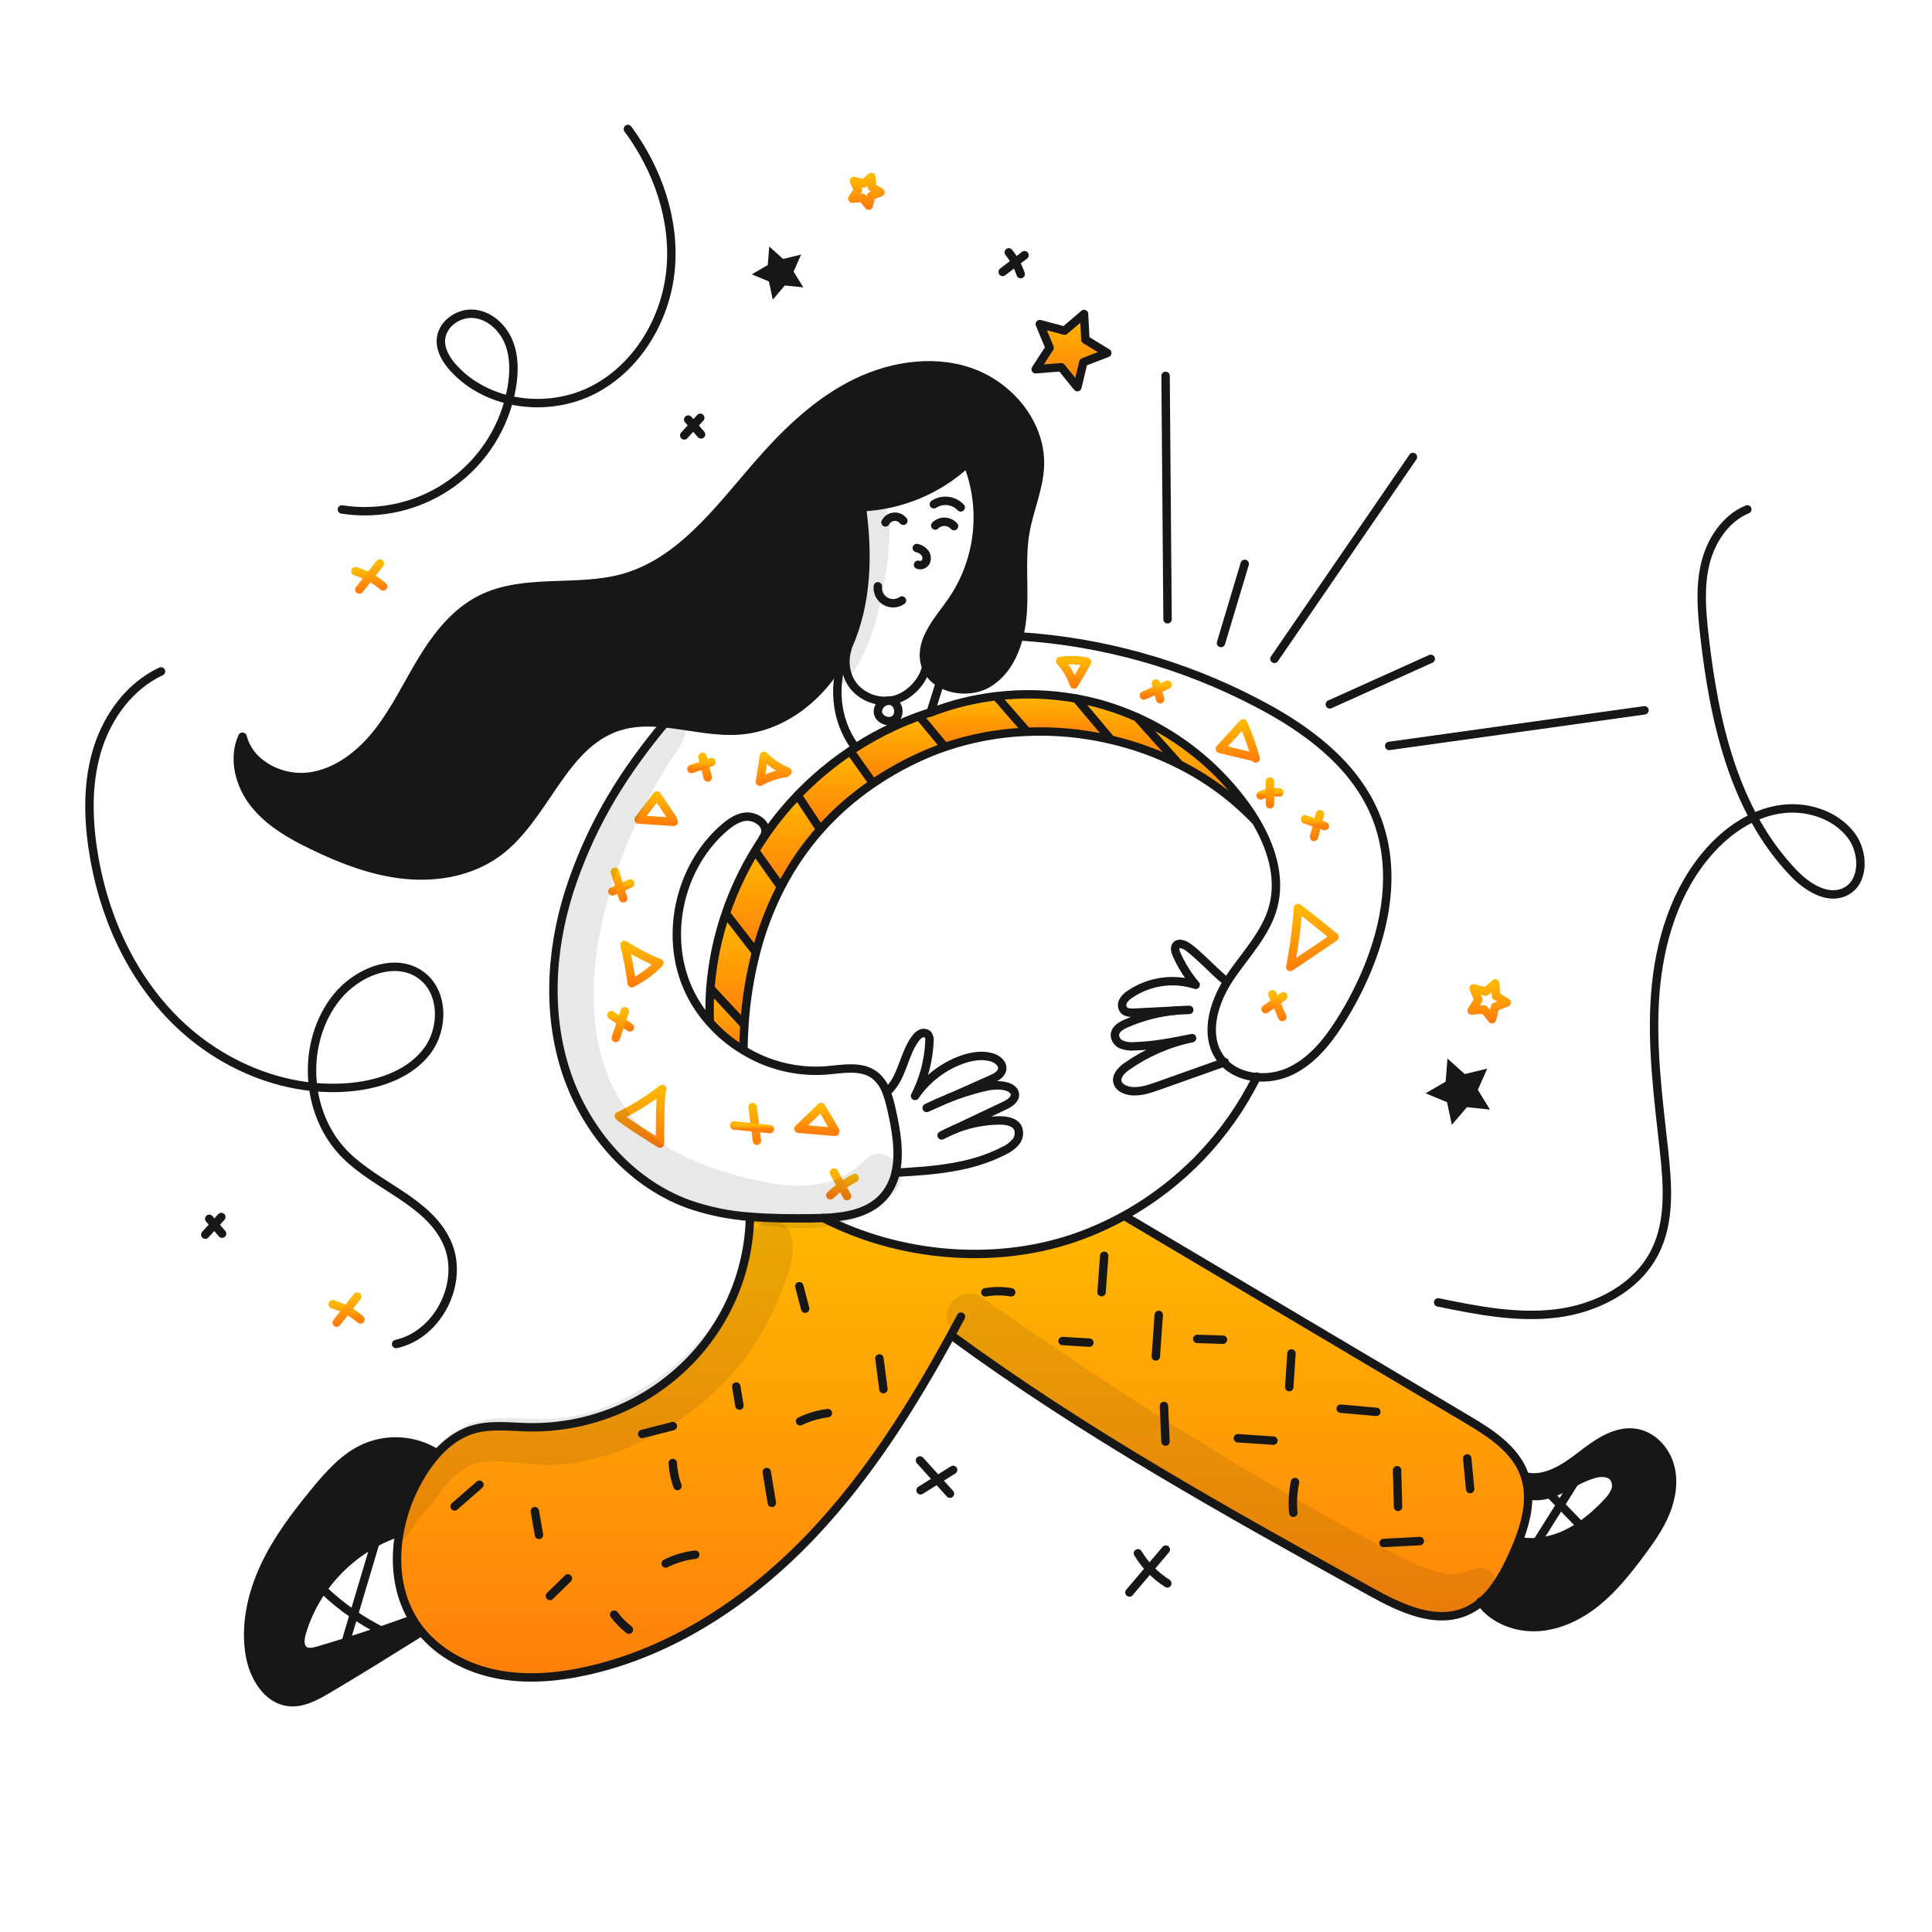 <svg width="960" height="960" viewBox="0 0 960 960" fill="none" xmlns="http://www.w3.org/2000/svg">
<g clip-path="url(#clip0_38_4064)">
<path d="M770.028 742.268C766.669 743.416 763.075 743.694 759.58 743.076H759.328C759.269 739.913 758.753 736.774 757.796 733.757L758.103 733.657C767.994 735.886 777.564 729.464 785.588 723.265C793.612 717.066 802.863 710.393 812.879 712.023C820.819 713.323 827.228 720.005 829.596 727.695C831.964 735.385 830.752 743.841 827.729 751.307C824.706 758.773 819.997 765.407 815.177 771.855C808.713 780.534 801.9 789.116 793.5 795.955C785.1 802.794 774.889 807.838 764.078 808.455C753.365 809.055 742.109 804.791 735.771 796.168C742.889 790.275 747.696 781.373 751.596 772.75C752.627 770.493 753.616 768.167 754.536 765.798L755.219 765.84C758.032 766.335 760.898 766.461 763.745 766.216C769.087 765.751 774.29 764.261 779.068 761.828C781.266 760.739 783.384 759.496 785.406 758.109C790.124 754.81 794.472 751.013 798.377 746.783C800.08 745.166 801.465 743.243 802.458 741.113C802.938 740.04 803.147 738.865 803.067 737.692C802.987 736.518 802.62 735.383 801.999 734.384C799.853 731.403 795.399 731.431 791.857 732.448C788.561 733.484 785.382 734.858 782.37 736.548C780.336 737.62 778.302 738.735 776.227 739.748C774.229 740.749 772.157 741.592 770.028 742.268V742.268Z" fill="#171717"/>
<path d="M735.772 796.168C733.558 798.03 731.084 799.559 728.43 800.709C713.064 807.309 695.735 799.009 681.107 790.916C609.141 751.016 539.083 712.193 472.716 663.532L472.535 663.432C453.157 698.886 431.435 733.323 403.675 762.619C373.515 794.451 335.595 820.098 292.875 829.947C277.634 833.457 261.675 834.92 246.346 831.8C232.164 828.916 218.554 821.811 209.401 810.694C208.663 809.794 207.938 808.842 207.256 807.88C206.49 806.808 205.779 805.721 205.124 804.607C197.449 791.86 195.791 776.407 198.507 761.449C200.313 751.519 203.895 741.996 209.081 733.337C211.402 729.4 214.104 725.7 217.147 722.29C222.036 716.871 227.887 712.468 234.825 710.365C243.796 707.621 253.425 709.014 262.798 709.209C291.35 709.657 318.94 698.899 339.654 679.243C349.766 669.658 357.888 658.172 363.554 645.442C369.219 632.713 372.317 618.991 372.67 605.062L372.712 604.588C382.687 605.438 392.8 605.452 402.803 605.368C404.892 605.354 407.024 605.313 409.169 605.229C446.35 624.329 492.963 628.702 532.624 615.51C541.715 612.473 550.502 608.593 558.87 603.919L559.204 604.519C615.652 638.009 672.099 671.494 728.547 704.975C740.263 711.912 752.786 719.825 757.425 732.627C757.565 733.003 757.69 733.379 757.801 733.756C758.758 736.772 759.274 739.911 759.334 743.075C759.515 750.668 757.411 758.427 754.542 765.796C753.622 768.165 752.633 770.496 751.602 772.748C747.7 781.373 742.89 790.275 735.772 796.168Z" fill="url(#paint0_linear_38_4064)"/>
<path d="M623.294 407.274C612.379 395.969 599.605 386.62 585.528 379.635L585.639 379.413L565.092 356.482C586.845 366.242 605.618 381.601 619.492 400.991C620.899 402.97 622.265 405.031 623.532 407.135L623.294 407.274Z" fill="url(#paint1_linear_38_4064)"/>
<path d="M565.091 356.483L585.639 379.414L585.528 379.636C574.827 374.271 563.523 370.202 551.857 367.517L551.885 367.377L534.834 347.136V347.122C539.622 347.972 544.357 349.098 549.015 350.493C554.498 352.139 559.868 354.14 565.091 356.483V356.483Z" fill="url(#paint2_linear_38_4064)"/>
<path d="M534.834 347.136L551.885 367.377L551.857 367.517C538.184 364.315 524.137 363.002 510.107 363.617L510.093 363.283L495.093 346.064L495.079 345.939C508.318 344.36 521.717 344.759 534.838 347.123L534.834 347.136Z" fill="url(#paint3_linear_38_4064)"/>
<path d="M467.019 339.321C464.055 337.603 461.713 334.989 460.332 331.854C459.976 331.007 459.696 330.131 459.496 329.235C456.975 317.951 466.434 308.035 473.051 298.545C479.824 288.631 484.063 277.207 485.396 265.275C486.73 253.342 485.117 241.265 480.7 230.1L480.658 230.058C466.358 243.372 447.783 251.156 428.264 252.013V252.069C431.464 275.569 430.964 299.643 421.327 321.305C421.187 321.612 421.048 321.932 420.895 322.239C420.56 322.977 420.212 323.715 419.836 324.439C409.708 344.694 390.275 361.077 367.79 362.916C355.378 363.933 342.728 360.645 330.329 359.391C322.486 358.597 314.742 358.611 307.23 361.049C279.33 370.104 270.913 406.268 247.258 423.612C234.233 433.169 217.251 436.233 201.158 434.631C185.065 433.029 169.744 427.081 155.214 420.031C144.501 414.831 133.83 408.761 126.419 399.455C119.036 390.191 115.525 376.999 120.387 366.202L120.596 366.286C124.135 379.854 139.796 387.725 153.682 385.886C167.568 384.047 179.426 374.616 188.021 363.555C196.616 352.494 202.621 339.678 209.907 327.711C217.193 315.744 226.247 304.224 238.743 297.886C260.28 286.95 286.665 293.706 309.902 287.159C337.847 279.274 356.57 253.99 375.558 232.007C389.058 216.39 403.991 201.526 422.226 191.83C440.461 182.134 462.5 178.122 482.031 184.837C501.562 191.552 517.346 210.498 516.731 231.129C516.396 242.441 511.479 253.084 509.514 264.243C507.214 277.324 509.027 290.767 508.177 304.029C507.926 308.115 507.316 312.171 506.352 316.149C504.081 325.301 499.638 333.757 491.952 338.898C484.683 343.765 474.179 343.667 467.019 339.321Z" fill="#171717"/>
<path d="M510.093 363.282L510.107 363.616C496.219 364.169 482.485 366.731 469.331 371.221L469.192 370.822L457.239 356.4L457.002 355.73C458.802 355.089 460.596 354.477 462.421 353.906C462.408 353.948 462.394 354.006 462.38 354.045C472.889 349.961 483.876 347.237 495.075 345.938L495.089 346.062L510.093 363.282Z" fill="url(#paint4_linear_38_4064)"/>
<path d="M469.192 370.818L469.331 371.218C465.064 372.678 460.875 374.357 456.779 376.247C448.774 379.921 441.09 384.26 433.808 389.217L433.39 388.59L422.565 373.35L422.482 373.224C423.332 372.639 424.195 372.068 425.059 371.511C431.21 367.555 437.625 364.026 444.259 360.951C448.425 359.029 452.673 357.287 457.005 355.727L457.242 356.396L469.192 370.818Z" fill="url(#paint5_linear_38_4064)"/>
<path d="M433.39 388.594L433.808 389.221C424.147 395.763 415.336 403.479 407.576 412.193L396.389 395.239L396.334 395.183C404.233 386.943 413 379.582 422.482 373.228L422.565 373.354L433.39 388.594Z" fill="url(#paint6_linear_38_4064)"/>
<path d="M396.389 395.239L407.576 412.193C399.961 420.787 393.439 430.29 388.156 440.486L387.656 440.222L375.62 423.268L375.09 422.947C376.386 420.802 377.737 418.685 379.144 416.595C379.91 415.439 380.69 414.295 381.498 413.154C385.978 406.794 390.938 400.786 396.335 395.183L396.389 395.239Z" fill="url(#paint7_linear_38_4064)"/>
<path d="M387.655 440.221L388.155 440.485C382.826 450.782 378.663 461.64 375.743 472.86L375.283 472.749L360.865 454.149L360.586 454.049C364.276 443.185 369.138 432.754 375.086 422.941L375.616 423.262L387.655 440.221Z" fill="url(#paint8_linear_38_4064)"/>
<path d="M375.284 472.75L375.744 472.861C372.675 484.645 370.726 496.694 369.921 508.845L369.475 508.817L353 491.111C353.957 478.488 356.508 466.037 360.592 454.055L360.871 454.155L375.284 472.75Z" fill="url(#paint9_linear_38_4064)"/>
<path d="M369.475 508.817L369.921 508.845C369.628 513.067 369.451 517.371 369.391 521.759L369.364 521.814C363.073 518.03 357.405 513.293 352.564 507.772L352.675 507.661C352.482 502.143 352.589 496.618 352.996 491.111L369.475 508.817Z" fill="url(#paint10_linear_38_4064)"/>
<path d="M186.466 766.565C176.108 772.17 167.191 780.1 160.415 789.732C155.747 796.33 152.203 803.654 149.925 811.408C149.062 814.417 148.658 818.276 151.225 820.073C153.175 821.438 155.825 820.825 158.107 820.156C162.676 818.805 167.226 817.417 171.759 815.991C177.638 814.138 183.489 812.216 189.312 810.224C194.592 808.412 199.849 806.55 205.082 804.638L205.123 804.61C205.778 805.724 206.489 806.81 207.255 807.883C207.937 808.845 208.662 809.792 209.4 810.697L208.731 811.241C193.491 820.755 178.265 830.27 162.802 839.395C156.839 842.919 150.292 846.5 143.424 845.706C132.6 844.452 125.924 832.917 124.116 822.163C121.65 807.368 125.063 792.044 131.416 778.463C137.769 764.882 146.916 752.816 156.436 741.212C163.569 732.519 171.314 723.742 181.651 719.257C187.317 716.866 193.475 715.871 199.606 716.356C205.737 716.841 211.662 718.791 216.882 722.043L217.147 722.294C214.104 725.704 211.403 729.404 209.081 733.341C203.893 741.999 200.308 751.522 198.5 761.452L198.417 761.438C194.283 762.773 190.282 764.49 186.466 766.565V766.565Z" fill="#171717"/>
<path d="M417.885 251.752C421.334 252.077 424.801 252.165 428.263 252.016C447.782 251.159 466.357 243.375 480.657 230.061C482.217 228.599 483.717 227.066 485.157 225.461" stroke="#171717" stroke-width="4.179" stroke-linecap="round" stroke-linejoin="round"/>
<path d="M480.7 230.1C485.117 241.264 486.729 253.341 485.396 265.273C484.063 277.205 479.824 288.628 473.052 298.542C466.435 308.029 456.976 317.948 459.497 329.232C459.698 330.128 459.977 331.005 460.333 331.851C461.714 334.986 464.056 337.6 467.02 339.318C474.18 343.664 484.684 343.762 491.956 338.9C499.646 333.759 504.089 325.3 506.356 316.151C507.32 312.173 507.931 308.117 508.181 304.031C509.031 290.769 507.22 277.331 509.518 264.245C511.483 253.086 516.4 242.445 516.735 231.131C517.348 210.5 501.55 191.568 482.035 184.839C462.52 178.11 440.465 182.15 422.23 191.832C403.995 201.514 389.061 216.392 375.562 232.009C356.574 253.991 337.851 279.276 309.906 287.161C286.669 293.708 260.284 286.952 238.747 297.887C226.247 304.226 217.21 315.747 209.91 327.713C202.625 339.68 196.621 352.482 188.025 363.557C179.429 374.632 167.575 384.063 153.686 385.888C139.797 387.713 124.138 379.856 120.6 366.288" stroke="#171717" stroke-width="4.179" stroke-linecap="round" stroke-linejoin="round"/>
<path d="M120.448 366.082C120.434 366.124 120.406 366.165 120.392 366.207C115.53 377.007 119.041 390.196 126.424 399.46C133.835 408.766 144.506 414.84 155.219 420.036C169.749 427.085 185.087 433.019 201.163 434.636C217.239 436.253 234.235 433.174 247.263 423.617C270.918 406.273 279.332 370.109 307.235 361.054C314.744 358.616 322.489 358.602 330.335 359.396C342.735 360.65 355.383 363.937 367.795 362.92C390.28 361.082 409.713 344.699 419.841 324.444C420.217 323.719 420.565 322.981 420.9 322.244C421.053 321.937 421.192 321.617 421.331 321.31C430.972 299.648 431.473 275.575 428.269 252.074" stroke="#171717" stroke-width="4.179" stroke-linecap="round" stroke-linejoin="round"/>
<path d="M448.853 258.773C448.306 258.075 447.592 257.525 446.778 257.174C445.964 256.823 445.074 256.682 444.191 256.764C443.308 256.846 442.46 257.148 441.724 257.642C440.988 258.137 440.388 258.808 439.979 259.595" stroke="#171717" stroke-width="4.179" stroke-linecap="round" stroke-linejoin="round"/>
<path d="M464.72 261.127C465.341 260.514 466.081 260.033 466.894 259.714C467.707 259.396 468.577 259.245 469.45 259.273C470.322 259.3 471.181 259.505 471.972 259.874C472.764 260.243 473.472 260.769 474.054 261.42" stroke="#171717" stroke-width="4.179" stroke-linecap="round" stroke-linejoin="round"/>
<path d="M464.037 250.567C466.092 249.219 468.556 248.638 470.997 248.926C473.438 249.214 475.699 250.353 477.383 252.142" stroke="#171717" stroke-width="4.179" stroke-linecap="round" stroke-linejoin="round"/>
<path d="M455.54 272.3C457.085 272.601 458.478 273.428 459.482 274.64C459.975 275.248 460.293 275.979 460.401 276.755C460.509 277.53 460.403 278.32 460.095 279.04C459.753 279.741 459.165 280.292 458.443 280.588C457.721 280.883 456.915 280.901 456.18 280.64" stroke="#171717" stroke-width="4.179" stroke-linecap="round" stroke-linejoin="round"/>
<path d="M436.2 291.329C436.051 292.786 436.322 294.255 436.982 295.562C437.643 296.868 438.664 297.958 439.925 298.702C441.187 299.446 442.635 299.812 444.098 299.757C445.561 299.702 446.978 299.228 448.18 298.392" stroke="#171717" stroke-width="4.179" stroke-linecap="round" stroke-linejoin="round"/>
<path d="M330.385 359.339C330.371 359.353 330.357 359.381 330.329 359.395C310.116 383.595 295.14 407.795 284.664 437.519C274.164 467.289 271.319 500.361 280.624 530.507C289.929 560.653 312.317 587.387 341.948 598.253C351.868 601.741 362.215 603.873 372.707 604.591C382.681 605.441 392.795 605.455 402.798 605.371C404.887 605.357 407.019 605.316 409.164 605.232C420.253 604.758 431.62 602.832 438.878 594.798C441.954 591.344 444.076 587.147 445.036 582.622C447.279 572.871 445.3 561.522 443.016 551.403C442.396 548.384 441.543 545.417 440.466 542.53C439.306 539.207 437.217 536.286 434.448 534.115C427.817 529.267 418.707 531.204 410.529 531.886C396.088 532.952 381.68 529.426 369.364 521.814C363.072 518.029 357.405 513.292 352.564 507.772C347.822 502.427 343.996 496.337 341.238 489.746C330.163 463.04 338.257 429.606 360.323 410.925C363.987 407.833 368.584 404.977 373.279 405.98C377.974 406.983 382.668 411.301 379.06 416.539" stroke="#171717" stroke-width="4.179" stroke-linecap="round" stroke-linejoin="round"/>
<path d="M506.526 316.2C547.663 318.814 587.793 330.028 624.326 349.118C648.789 361.781 672.597 379.209 683.254 404.618C696.822 436.924 685.887 474.663 667.763 504.656C661.09 515.689 652.996 526.569 641.378 532.156C636.094 534.664 630.239 535.727 624.41 535.235C618.21 534.719 612.318 532.365 608.153 527.963C607.505 527.285 606.904 526.564 606.353 525.804C598.426 514.77 602.661 499.252 609.933 487.619C610.184 487.219 610.448 486.811 610.713 486.407C618.458 474.65 628.99 464.216 632.64 450.633C636.61 435.894 631.581 420.389 623.529 407.141C622.262 405.041 620.896 402.976 619.489 400.998C605.616 381.608 586.843 366.248 565.089 356.489C559.866 354.145 554.495 352.144 549.012 350.498C544.354 349.103 539.619 347.977 534.831 347.127C521.71 344.764 508.31 344.365 495.072 345.943C483.873 347.242 472.886 349.967 462.377 354.051C462.391 354.009 462.405 353.951 462.418 353.911C463.951 349.051 465.485 344.189 467.018 339.326C467.032 339.284 467.045 339.226 467.059 339.186" stroke="#171717" stroke-width="4.179" stroke-linecap="round" stroke-linejoin="round"/>
<path d="M372.665 605.064C372.312 618.993 369.214 632.716 363.549 645.445C357.883 658.174 349.762 669.661 339.649 679.245C318.936 698.902 291.345 709.659 262.793 709.211C253.417 709.016 243.793 707.622 234.82 710.367C227.882 712.467 222.031 716.873 217.142 722.292C214.099 725.703 211.398 729.403 209.076 733.339C203.889 741.998 200.307 751.521 198.5 761.451C195.784 776.413 197.441 791.862 205.117 804.609C205.772 805.723 206.483 806.809 207.249 807.882C207.931 808.844 208.656 809.791 209.394 810.696C218.547 821.813 232.157 828.918 246.339 831.802C261.662 834.922 277.627 833.459 292.867 829.949C335.593 820.1 373.513 794.449 403.673 762.621C431.437 733.321 453.155 698.888 472.533 663.434C474.205 660.384 475.858 657.323 477.493 654.253" stroke="#171717" stroke-width="4.179" stroke-linecap="round" stroke-linejoin="round"/>
<path d="M472.716 663.531C539.083 712.192 609.141 751.018 681.107 790.916C695.735 799.01 713.065 807.315 728.43 800.708C731.084 799.559 733.558 798.029 735.772 796.168C742.89 790.275 747.697 781.373 751.597 772.75C752.628 770.493 753.617 768.167 754.537 765.799C757.406 758.429 759.51 750.67 759.329 743.077C759.269 739.913 758.753 736.774 757.796 733.758C757.685 733.382 757.559 733.005 757.42 732.629C752.781 719.829 740.257 711.914 728.542 704.977C672.094 671.486 615.646 638.001 559.2 604.521" stroke="#171717" stroke-width="4.179" stroke-linecap="round" stroke-linejoin="round"/>
<path d="M352.673 507.661C352.48 502.142 352.587 496.617 352.994 491.111C353.951 478.488 356.502 466.037 360.586 454.055C364.277 443.19 369.139 432.759 375.086 422.947C376.382 420.802 377.734 418.685 379.14 416.595C379.906 415.439 380.686 414.295 381.494 413.154C385.975 406.794 390.935 400.786 396.331 395.183C404.231 386.943 412.998 379.582 422.479 373.228C423.329 372.643 424.192 372.072 425.056 371.515C431.207 367.559 437.622 364.03 444.256 360.955C448.422 359.033 452.67 357.291 457.002 355.731C458.802 355.09 460.596 354.477 462.421 353.906C462.435 353.892 462.435 353.892 462.449 353.892" stroke="#171717" stroke-width="4.179" stroke-linecap="round" stroke-linejoin="round"/>
<path d="M409.052 605.176C409.094 605.19 409.122 605.218 409.164 605.232C446.345 624.332 492.958 628.705 532.619 615.513C541.709 612.476 550.496 608.596 558.864 603.922C587.175 588.204 610.035 564.246 624.409 535.23C624.461 535.144 624.507 535.056 624.548 534.965" stroke="#171717" stroke-width="4.179" stroke-linecap="round" stroke-linejoin="round"/>
<path d="M369.391 521.759C369.447 517.37 369.623 513.065 369.921 508.845C370.725 496.694 372.675 484.646 375.744 472.861C378.663 461.641 382.826 450.782 388.156 440.486C393.438 430.291 399.961 420.787 407.576 412.193C415.335 403.479 424.147 395.763 433.808 389.221C441.089 384.264 448.773 379.926 456.779 376.251C460.874 374.361 465.063 372.682 469.331 371.222C482.484 366.731 496.219 364.17 510.107 363.616C524.136 363.002 538.184 364.314 551.857 367.516C563.523 370.201 574.826 374.27 585.528 379.636C599.605 386.62 612.379 395.968 623.294 407.274" stroke="#171717" stroke-width="4.179" stroke-linecap="round" stroke-linejoin="round"/>
<path d="M473.845 561.364C481.068 558.386 488.795 556.817 496.608 556.739C500.108 556.711 504.242 557.38 505.802 560.514C506.262 561.648 506.407 562.885 506.221 564.094C506.034 565.304 505.523 566.44 504.743 567.382C503.161 569.252 501.178 570.742 498.943 571.742C482.365 580.342 463.949 581.661 445.309 582.692" stroke="#171717" stroke-width="4.179" stroke-linecap="round" stroke-linejoin="round"/>
<path d="M473.845 561.364C471.853 562.311 469.874 563.244 467.882 564.192C469.819 563.146 471.809 562.202 473.845 561.364Z" stroke="#171717" stroke-width="4.179" stroke-linecap="round" stroke-linejoin="round"/>
<path d="M471.128 545.8C476.292 543.761 481.577 542.044 486.954 540.66C491.286 539.545 495.897 538.654 500.202 539.894C502.002 540.409 503.893 541.537 504.256 543.376C504.785 546.107 501.832 548.113 499.324 549.297C490.84 553.309 482.347 557.33 473.845 561.361" stroke="#171717" stroke-width="4.179" stroke-linecap="round" stroke-linejoin="round"/>
<path d="M471.128 545.8L460.471 550.523C463.957 548.797 467.509 547.222 471.128 545.8Z" stroke="#171717" stroke-width="4.179" stroke-linecap="round" stroke-linejoin="round"/>
<path d="M440.9 542.362C448.409 535.717 448.883 524.043 454.887 516.005C455.572 514.974 456.512 514.138 457.617 513.581C458.175 513.308 458.801 513.209 459.415 513.299C460.029 513.388 460.602 513.661 461.058 514.081C461.754 515.057 462.034 516.269 461.838 517.452C461.437 526.904 458.994 536.157 454.678 544.575C460.265 536.396 468.253 530.151 477.538 526.702C482.317 524.947 487.582 523.985 492.5 525.295C495.314 526.047 498.323 528.248 497.989 531.16C497.682 533.751 494.966 535.242 492.584 536.286C485.437 539.463 478.286 542.634 471.13 545.801" stroke="#171717" stroke-width="4.179" stroke-linecap="round" stroke-linejoin="round"/>
<path d="M584.845 502.116C576.108 502.885 567.555 505.068 559.519 508.58C556.97 509.694 554.142 511.422 553.975 514.194C553.998 515.246 554.33 516.268 554.929 517.132C555.529 517.996 556.369 518.666 557.346 519.056C559.313 519.799 561.422 520.09 563.517 519.906C573.241 519.655 582.825 517.747 592.354 515.838C580.703 518.257 569.67 523.036 559.937 529.88C557.248 531.775 554.365 534.7 555.298 537.849C555.883 539.841 557.861 541.108 559.84 541.693C564.896 543.193 570.288 541.415 575.261 539.646C586.225 535.76 597.188 531.864 608.152 527.958L608.611 527.791" stroke="#171717" stroke-width="4.179" stroke-linecap="round" stroke-linejoin="round"/>
<path d="M584.859 502.116C586.879 502.016 588.899 501.907 590.919 501.81C588.9 501.837 586.879 501.935 584.859 502.116Z" stroke="#171717" stroke-width="4.179" stroke-linecap="round" stroke-linejoin="round"/>
<path d="M584.859 502.116H584.845" stroke="#171717" stroke-width="4.179" stroke-linecap="round" stroke-linejoin="round"/>
<path d="M609.712 487.475C607.678 487.531 593.524 471.675 588.512 469.56C587.3 469.06 585.782 468.668 584.751 469.476C583.441 470.521 583.929 472.597 584.598 474.129C587.008 479.648 590.224 484.78 594.14 489.356C588.684 487.595 582.898 487.105 577.224 487.924C571.55 488.742 566.139 490.847 561.403 494.078C560.077 494.895 558.96 496.012 558.143 497.338C557.75 498.008 557.555 498.775 557.579 499.552C557.604 500.328 557.847 501.082 558.282 501.726C559.494 503.245 561.751 503.286 563.701 503.189C570.75 502.827 577.785 502.478 584.848 502.116" stroke="#171717" stroke-width="4.179" stroke-linecap="round" stroke-linejoin="round"/>
<path d="M216.877 722.042C211.657 718.79 205.732 716.84 199.601 716.355C193.47 715.87 187.312 716.865 181.646 719.256C171.309 723.741 163.564 732.518 156.431 741.211C146.916 752.811 137.75 764.865 131.411 778.462C125.072 792.059 121.646 807.368 124.111 822.162C125.922 832.916 132.595 844.451 143.419 845.705C150.287 846.499 156.834 842.919 162.797 839.394C178.26 830.269 193.486 820.755 208.726 811.24" stroke="#171717" stroke-width="4.179" stroke-linecap="round" stroke-linejoin="round"/>
<path d="M198.419 761.438C194.284 762.773 190.283 764.489 186.466 766.565C176.108 772.169 167.191 780.099 160.415 789.732C155.747 796.329 152.203 803.653 149.925 811.408C149.062 814.417 148.658 818.276 151.225 820.073C153.175 821.438 155.825 820.825 158.107 820.156C162.675 818.805 167.226 817.417 171.759 815.991C177.637 814.138 183.488 812.216 189.312 810.224C194.592 808.412 199.848 806.55 205.082 804.638" stroke="#171717" stroke-width="4.179" stroke-linecap="round" stroke-linejoin="round"/>
<path d="M167.576 830.006C168.97 825.339 170.363 820.668 171.755 815.991C173.106 811.422 174.467 806.848 175.837 802.269C179.375 790.373 182.918 778.473 186.466 766.569C187.066 764.521 187.678 762.459 188.291 760.411" stroke="#171717" stroke-width="4.179" stroke-linecap="round" stroke-linejoin="round"/>
<path d="M193.041 812.021C191.788 811.45 190.548 810.851 189.308 810.221C184.647 807.869 180.147 805.211 175.837 802.266C170.349 798.532 165.19 794.338 160.415 789.729C158.173 787.583 156.023 785.344 153.965 783.014" stroke="#171717" stroke-width="4.179" stroke-linecap="round" stroke-linejoin="round"/>
<path d="M735.562 795.9C735.624 795.994 735.694 796.083 735.771 796.165C742.109 804.788 753.365 809.051 764.078 808.452C774.889 807.839 785.1 802.796 793.5 795.952C801.9 789.108 808.714 780.53 815.177 771.852C819.998 765.402 824.72 758.757 827.729 751.305C830.738 743.853 831.963 735.4 829.599 727.7C827.235 720 820.824 713.323 812.883 712.028C802.867 710.398 793.616 717.084 785.591 723.27C777.566 729.456 767.993 735.889 758.099 733.66" stroke="#171717" stroke-width="4.179" stroke-linecap="round" stroke-linejoin="round"/>
<path d="M755.219 765.84C758.032 766.334 760.898 766.46 763.745 766.215C769.087 765.751 774.29 764.261 779.069 761.827C781.266 760.738 783.384 759.495 785.407 758.109C790.124 754.809 794.472 751.012 798.377 746.783C800.081 745.165 801.465 743.241 802.459 741.112C802.939 740.039 803.148 738.864 803.068 737.691C802.987 736.518 802.62 735.383 801.999 734.385C799.853 731.403 795.399 731.43 791.857 732.447C788.561 733.483 785.382 734.857 782.37 736.547C780.336 737.619 778.302 738.734 776.227 739.747C774.229 740.749 772.156 741.591 770.027 742.268C766.668 743.416 763.073 743.694 759.578 743.077" stroke="#171717" stroke-width="4.179" stroke-linecap="round" stroke-linejoin="round"/>
<path d="M760.4 771.552C761.515 769.769 762.629 768 763.744 766.216C767.618 760.059 771.484 753.901 775.344 747.744L782.365 736.544C783.313 735.044 784.246 733.544 785.193 732.044" stroke="#171717" stroke-width="4.179" stroke-linecap="round" stroke-linejoin="round"/>
<path d="M766.141 738.271C767.441 739.609 768.732 740.932 770.028 742.271C771.797 744.096 773.58 745.92 775.349 747.745C778.705 751.2 782.058 754.655 785.407 758.111C786.907 759.643 788.407 761.188 789.893 762.721" stroke="#171717" stroke-width="4.179" stroke-linecap="round" stroke-linejoin="round"/>
<path d="M419.932 324.5C413.594 339.657 414.959 357.488 424.599 370.792" stroke="#171717" stroke-width="4.179" stroke-linecap="round" stroke-linejoin="round"/>
<path d="M421.089 322.339C418.916 329.139 420.295 336.994 425.226 342.163C427.22 344.199 429.619 345.794 432.269 346.845C434.918 347.896 437.758 348.379 440.606 348.263C441.113 348.257 441.62 348.224 442.124 348.163C443.045 348.049 443.958 347.872 444.855 347.633C451.75 345.781 458.395 338.913 460.055 331.975" stroke="#171717" stroke-width="4.179" stroke-linecap="round" stroke-linejoin="round"/>
<path d="M443.14 348.39C446.567 349.59 447.557 354.89 444.799 357.264C444.265 357.712 443.636 358.032 442.959 358.197C440.215 358.852 436.83 357.138 436.286 354.255C435.786 351.538 438.014 348.877 440.605 348.264C441.103 348.148 441.615 348.114 442.123 348.164C442.47 348.196 442.812 348.271 443.14 348.387" stroke="#171717" stroke-width="4.179" stroke-linecap="round" stroke-linejoin="round"/>
<path d="M457.239 356.399L469.192 370.817" stroke="#171717" stroke-width="4.179" stroke-linecap="round" stroke-linejoin="round"/>
<path d="M422.564 373.354L433.389 388.594" stroke="#171717" stroke-width="4.179" stroke-linecap="round" stroke-linejoin="round"/>
<path d="M495.089 346.062L510.093 363.282" stroke="#171717" stroke-width="4.179" stroke-linecap="round" stroke-linejoin="round"/>
<path d="M396.389 395.239L407.576 412.193" stroke="#171717" stroke-width="4.179" stroke-linecap="round" stroke-linejoin="round"/>
<path d="M375.619 423.268L387.655 440.222" stroke="#171717" stroke-width="4.179" stroke-linecap="round" stroke-linejoin="round"/>
<path d="M360.866 454.152L375.284 472.75" stroke="#171717" stroke-width="4.179" stroke-linecap="round" stroke-linejoin="round"/>
<path d="M352.995 491.111L369.475 508.817" stroke="#171717" stroke-width="4.179" stroke-linecap="round" stroke-linejoin="round"/>
<path d="M534.834 347.136L551.885 367.377" stroke="#171717" stroke-width="4.179" stroke-linecap="round" stroke-linejoin="round"/>
<path d="M565.078 356.47L565.091 356.483L585.639 379.414" stroke="#171717" stroke-width="4.179" stroke-linecap="round" stroke-linejoin="round"/>
<path d="M415.008 561.878C412.7 557.933 410.392 553.987 408.083 550.042C404.315 553.655 400.549 557.267 396.783 560.879L414.951 562.423" stroke="url(#paint11_linear_38_4064)" stroke-width="4.179" stroke-linecap="round" stroke-linejoin="round"/>
<path d="M329.058 541.138C322.364 546.375 315.134 550.887 307.489 554.6C310.674 557.552 327.938 568.288 327.938 568.288C327.938 568.288 327.775 542.141 329.058 541.138Z" stroke="url(#paint12_linear_38_4064)" stroke-width="4.179" stroke-linecap="round" stroke-linejoin="round"/>
<path d="M327.635 478.505C323.628 482.594 318.974 485.994 313.859 488.568C313.08 482.154 311.884 475.798 310.279 469.539C315.557 472.965 321.133 475.907 326.94 478.329" stroke="url(#paint13_linear_38_4064)" stroke-width="4.179" stroke-linecap="round" stroke-linejoin="round"/>
<path d="M334.314 407.036L326.465 395.279C323.419 399.263 320.372 403.246 317.326 407.229C323.145 407.614 328.964 407.998 334.783 408.381" stroke="url(#paint14_linear_38_4064)" stroke-width="4.179" stroke-linecap="round" stroke-linejoin="round"/>
<path d="M391.348 383.435C386.953 381.615 382.956 378.954 379.582 375.602C378.929 379.879 378.276 384.156 377.623 388.432C381.571 386.21 385.905 384.757 390.394 384.15" stroke="url(#paint15_linear_38_4064)" stroke-width="4.179" stroke-linecap="round" stroke-linejoin="round"/>
<path d="M540.154 329.044L533.654 340.115C532.178 335.802 529.829 331.841 526.754 328.477C531.102 327.785 535.538 327.875 539.854 328.743" stroke="url(#paint16_linear_38_4064)" stroke-width="4.179" stroke-linecap="round" stroke-linejoin="round"/>
<path d="M623.944 376.906C622.3 370.934 620.217 365.092 617.712 359.427L606.144 372.122L623.6 376.3" stroke="url(#paint17_linear_38_4064)" stroke-width="4.179" stroke-linecap="round" stroke-linejoin="round"/>
<path d="M641.119 480.483C643.029 470.814 644.309 461.031 644.951 451.195C648.387 453.516 663.135 465.602 663.135 465.602C663.135 465.602 654.467 471.519 652.498 472.842C648.704 475.388 644.911 477.935 641.119 480.483Z" stroke="url(#paint18_linear_38_4064)" stroke-width="4.179" stroke-linecap="round" stroke-linejoin="round"/>
<path d="M652.92 415.886C653.903 412.116 654.887 408.346 655.87 404.577" stroke="url(#paint19_linear_38_4064)" stroke-width="4.179" stroke-linecap="round" stroke-linejoin="round"/>
<path d="M635.711 393.76C632.522 393.448 629.307 393.956 626.369 395.234" stroke="url(#paint20_linear_38_4064)" stroke-width="4.179" stroke-linecap="round" stroke-linejoin="round"/>
<path d="M576.469 347.476C575.768 344.865 575.068 342.255 574.369 339.645" stroke="url(#paint21_linear_38_4064)" stroke-width="4.179" stroke-linecap="round" stroke-linejoin="round"/>
<path d="M351.681 386.344C350.814 382.914 349.948 379.484 349.081 376.055" stroke="url(#paint22_linear_38_4064)" stroke-width="4.179" stroke-linecap="round" stroke-linejoin="round"/>
<path d="M313.182 439.018L304.335 442.958" stroke="url(#paint23_linear_38_4064)" stroke-width="4.179" stroke-linecap="round" stroke-linejoin="round"/>
<path d="M313.014 510.522L303.814 504.405" stroke="url(#paint24_linear_38_4064)" stroke-width="4.179" stroke-linecap="round" stroke-linejoin="round"/>
<path d="M376.109 566.829C375.404 561.264 374.699 555.698 373.993 550.129" stroke="url(#paint25_linear_38_4064)" stroke-width="4.179" stroke-linecap="round" stroke-linejoin="round"/>
<path d="M412.569 593.956C416.18 590.522 420.262 587.621 424.693 585.342" stroke="url(#paint26_linear_38_4064)" stroke-width="4.179" stroke-linecap="round" stroke-linejoin="round"/>
<path d="M637.185 505.37C635.547 501.6 633.908 497.831 632.269 494.061" stroke="url(#paint27_linear_38_4064)" stroke-width="4.179" stroke-linecap="round" stroke-linejoin="round"/>
<path d="M658.323 410.488L648.456 407.144" stroke="url(#paint28_linear_38_4064)" stroke-width="4.179" stroke-linecap="round" stroke-linejoin="round"/>
<path d="M628.847 501.463L637.692 495.063" stroke="url(#paint29_linear_38_4064)" stroke-width="4.179" stroke-linecap="round" stroke-linejoin="round"/>
<path d="M631.048 399.659C631.042 395.889 631.035 392.12 631.029 388.35" stroke="url(#paint30_linear_38_4064)" stroke-width="4.179" stroke-linecap="round" stroke-linejoin="round"/>
<path d="M580.183 340.236L568.375 345.627" stroke="url(#paint31_linear_38_4064)" stroke-width="4.179" stroke-linecap="round" stroke-linejoin="round"/>
<path d="M353.541 378.671L343.541 382.122" stroke="url(#paint32_linear_38_4064)" stroke-width="4.179" stroke-linecap="round" stroke-linejoin="round"/>
<path d="M309.665 446.389C308.293 441.982 306.922 437.575 305.551 433.17" stroke="url(#paint33_linear_38_4064)" stroke-width="4.179" stroke-linecap="round" stroke-linejoin="round"/>
<path d="M310.5 502.515C308.994 506.929 307.489 511.343 305.984 515.759" stroke="url(#paint34_linear_38_4064)" stroke-width="4.179" stroke-linecap="round" stroke-linejoin="round"/>
<path d="M382.484 561.062C376.58 560.446 370.675 559.832 364.771 559.22" stroke="url(#paint35_linear_38_4064)" stroke-width="4.179" stroke-linecap="round" stroke-linejoin="round"/>
<path d="M420.905 594.333C418.723 590.429 416.539 586.525 414.355 582.621" stroke="url(#paint36_linear_38_4064)" stroke-width="4.179" stroke-linecap="round" stroke-linejoin="round"/>
<path d="M400.1 650.277C399.124 646.56 398.148 642.843 397.171 639.127" stroke="#171717" stroke-width="4.179" stroke-linecap="round" stroke-linejoin="round"/>
<path d="M411.359 702.172C406.567 702.78 401.903 704.153 397.546 706.239" stroke="#171717" stroke-width="4.179" stroke-linecap="round" stroke-linejoin="round"/>
<path d="M336.619 738.42C335.284 734.733 334.501 730.868 334.296 726.952" stroke="#171717" stroke-width="4.179" stroke-linecap="round" stroke-linejoin="round"/>
<path d="M367.427 698.433L365.843 688.973" stroke="#171717" stroke-width="4.179" stroke-linecap="round" stroke-linejoin="round"/>
<path d="M345.458 772.523C340.343 773.115 335.372 774.596 330.768 776.898" stroke="#171717" stroke-width="4.179" stroke-linecap="round" stroke-linejoin="round"/>
<path d="M267.823 762.672C267.132 758.745 266.442 754.818 265.752 750.891" stroke="#171717" stroke-width="4.179" stroke-linecap="round" stroke-linejoin="round"/>
<path d="M282.192 784.311C279.212 787.217 276.233 790.124 273.254 793.032" stroke="#171717" stroke-width="4.179" stroke-linecap="round" stroke-linejoin="round"/>
<path d="M312.511 809.77C309.749 807.619 307.287 805.108 305.189 802.306" stroke="#171717" stroke-width="4.179" stroke-linecap="round" stroke-linejoin="round"/>
<path d="M438.963 690.25C438.299 685.171 437.637 680.091 436.975 675.011" stroke="#171717" stroke-width="4.179" stroke-linecap="round" stroke-linejoin="round"/>
<path d="M383.523 746.775C382.679 741.665 381.835 736.555 380.99 731.445" stroke="#171717" stroke-width="4.179" stroke-linecap="round" stroke-linejoin="round"/>
<path d="M334.364 708.629L319.111 712.519" stroke="#171717" stroke-width="4.179" stroke-linecap="round" stroke-linejoin="round"/>
<path d="M238.219 737.754L225.889 748.527" stroke="#171717" stroke-width="4.179" stroke-linecap="round" stroke-linejoin="round"/>
<path d="M730.506 739.91C730.02 734.828 729.536 729.746 729.052 724.665" stroke="#171717" stroke-width="4.179" stroke-linecap="round" stroke-linejoin="round"/>
<path d="M705.518 765.752C699.51 766.067 693.502 766.383 687.493 766.698" stroke="#171717" stroke-width="4.179" stroke-linecap="round" stroke-linejoin="round"/>
<path d="M694.669 748.739C694.516 742.819 694.363 736.9 694.211 730.981C694.211 730.841 694.211 730.698 694.219 730.558" stroke="#171717" stroke-width="4.179" stroke-linecap="round" stroke-linejoin="round"/>
<path d="M683.9 701.541L666.2 699.967" stroke="#171717" stroke-width="4.179" stroke-linecap="round" stroke-linejoin="round"/>
<path d="M642.637 751.7C642.161 746.601 642.448 741.459 643.486 736.443" stroke="#171717" stroke-width="4.179" stroke-linecap="round" stroke-linejoin="round"/>
<path d="M632.758 715.848C626.862 715.448 620.967 715.05 615.071 714.654" stroke="#171717" stroke-width="4.179" stroke-linecap="round" stroke-linejoin="round"/>
<path d="M579.12 716.3C578.87 710.403 578.619 704.507 578.368 698.611" stroke="#171717" stroke-width="4.179" stroke-linecap="round" stroke-linejoin="round"/>
<path d="M640.622 689.257C640.988 683.676 641.355 678.095 641.722 672.515" stroke="#171717" stroke-width="4.179" stroke-linecap="round" stroke-linejoin="round"/>
<path d="M607.685 665.7L594.91 665.285" stroke="#171717" stroke-width="4.179" stroke-linecap="round" stroke-linejoin="round"/>
<path d="M574.318 674.02C574.804 667.136 575.291 660.252 575.778 653.369" stroke="#171717" stroke-width="4.179" stroke-linecap="round" stroke-linejoin="round"/>
<path d="M541.307 667.15L527.991 666.35" stroke="#171717" stroke-width="4.179" stroke-linecap="round" stroke-linejoin="round"/>
<path d="M547.362 642.068C547.802 636.047 548.24 630.026 548.677 624.004" stroke="#171717" stroke-width="4.179" stroke-linecap="round" stroke-linejoin="round"/>
<path d="M502.452 642.142C498.204 641.401 493.86 641.405 489.613 642.151" stroke="#171717" stroke-width="4.179" stroke-linecap="round" stroke-linejoin="round"/>
<path d="M633.252 327.383L702.087 227.082" stroke="#171717" stroke-width="4.179" stroke-linecap="round" stroke-linejoin="round"/>
<path d="M606.701 319.517L618.502 280.183" stroke="#171717" stroke-width="4.179" stroke-linecap="round" stroke-linejoin="round"/>
<path d="M660.786 350.001L710.937 327.383" stroke="#171717" stroke-width="4.179" stroke-linecap="round" stroke-linejoin="round"/>
<path d="M690.286 370.651L817.139 352.951" stroke="#171717" stroke-width="4.179" stroke-linecap="round" stroke-linejoin="round"/>
<path d="M580.151 307.717L579.167 186.764" stroke="#171717" stroke-width="4.179" stroke-linecap="round" stroke-linejoin="round"/>
<path d="M538.648 156.032L539.333 168.749L550.199 175.395L538.315 179.977L535.352 192.365L527.322 182.478L514.624 183.488L521.547 172.796L516.662 161.033L528.97 164.311L538.648 156.032Z" fill="url(#paint37_linear_38_4064)" stroke="#171717" stroke-width="4.179" stroke-linecap="round" stroke-linejoin="round"/>
<path d="M382.23 122.499L389.095 128.662L398.065 126.501L394.325 134.935L399.152 142.797L389.974 141.846L383.99 148.867L382.057 139.845L373.53 136.322L381.514 131.697L382.23 122.499Z" fill="#171717"/>
<path d="M432.977 87.955L433.246 92.942L437.508 95.548L432.846 97.345L431.684 102.203L428.536 98.326L423.557 98.722L426.271 94.528L424.355 89.916L429.183 91.202L432.977 87.955Z" stroke="url(#paint38_linear_38_4064)" stroke-width="4.179" stroke-linecap="round" stroke-linejoin="round"/>
<path d="M348.35 215.859C346.22 213.4 344.09 210.942 341.959 208.484" stroke="#171717" stroke-width="4.179" stroke-linecap="round" stroke-linejoin="round"/>
<path d="M339.993 216.355C342.649 213.435 345.305 210.515 347.962 207.597" stroke="#171717" stroke-width="4.179" stroke-linecap="round" stroke-linejoin="round"/>
<path d="M507.162 136.209C505.841 132.286 503.844 128.626 501.262 125.392" stroke="#171717" stroke-width="4.179" stroke-linecap="round" stroke-linejoin="round"/>
<path d="M498.225 135.112L509.087 126.812" stroke="#171717" stroke-width="4.179" stroke-linecap="round" stroke-linejoin="round"/>
<path d="M176.59 283.838C181.677 285.322 186.377 287.902 190.36 291.397" stroke="url(#paint39_linear_38_4064)" stroke-width="4.179" stroke-linecap="round" stroke-linejoin="round"/>
<path d="M178.539 292.97C181.944 288.656 185.349 284.34 188.752 280.023" stroke="url(#paint40_linear_38_4064)" stroke-width="4.179" stroke-linecap="round" stroke-linejoin="round"/>
<path d="M719.228 525.992L727.802 533.69L739.004 530.991L734.333 541.524L740.361 551.343L728.9 550.155L721.423 558.925L719.012 547.657L708.362 543.257L718.333 537.479L719.228 525.992Z" fill="#171717"/>
<path d="M742.998 488.653L743.334 494.883L748.655 498.138L742.835 500.382L741.383 506.449L737.451 501.606L731.232 502.101L734.621 496.864L732.23 491.104L738.257 492.709L742.998 488.653Z" stroke="url(#paint41_linear_38_4064)" stroke-width="4.179" stroke-linecap="round" stroke-linejoin="round"/>
<path d="M165.339 648.082C170.426 649.565 175.126 652.145 179.108 655.641" stroke="url(#paint42_linear_38_4064)" stroke-width="4.179" stroke-linecap="round" stroke-linejoin="round"/>
<path d="M167.287 657.216L177.5 644.269" stroke="url(#paint43_linear_38_4064)" stroke-width="4.179" stroke-linecap="round" stroke-linejoin="round"/>
<path d="M80 333.617C64.79 340.725 53.906 355.317 48.738 371.295C43.57 387.273 43.626 404.528 46.024 421.145C50.65 453.22 64.294 484.496 87.353 507.269C110.412 530.042 143.304 543.527 175.525 540.044C189.451 538.538 203.843 533.392 212.267 522.202C220.691 511.012 220.552 492.848 209.254 484.567C196.431 475.167 177.463 482.967 167.454 495.322C149.381 517.628 151.283 553.542 171.612 573.812C187.481 589.636 212.601 596.812 222.012 617.147C231.1 636.787 217.964 663.218 196.823 667.836" stroke="#171717" stroke-width="4.179" stroke-linecap="round" stroke-linejoin="round"/>
<path d="M868.222 253.1C857.28 257.626 850.096 268.678 847.328 280.191C844.56 291.704 845.568 303.755 846.884 315.522C851.648 358.102 861.504 402.748 891.12 433.71C897.906 440.81 908.129 447.399 916.931 443.049C926.573 438.28 926.305 423.528 919.76 414.992C911.607 404.357 896.894 400.029 883.682 402.269C870.47 404.509 858.766 412.513 849.793 422.469C832.421 441.738 824.464 467.982 822.484 493.852C820.504 519.722 823.984 545.652 826.807 571.441C828.683 588.601 830.081 606.877 822.246 622.259C813.227 639.967 793.383 650.096 773.669 652.594C753.955 655.092 734.057 651.135 714.59 647.147" stroke="#171717" stroke-width="4.179" stroke-linecap="round" stroke-linejoin="round"/>
<path d="M311.991 64.09C326.779 84.119 335.548 109.19 333.222 133.976C330.896 158.762 316.534 182.818 294.288 194C272.042 205.182 242.395 201.456 225.559 183.116C221.916 179.147 218.759 174.165 219.085 168.788C219.546 161.08 227.711 155.261 235.404 155.931C243.097 156.601 249.641 162.551 252.648 169.663C255.655 176.775 255.599 184.842 254.295 192.452C251.01 211.625 240.316 228.738 224.522 240.094C208.728 251.45 189.101 256.138 169.88 253.147" stroke="#171717" stroke-width="4.179" stroke-linecap="round" stroke-linejoin="round"/>
<path d="M110.354 613C108.224 610.541 106.093 608.083 103.962 605.625" stroke="#171717" stroke-width="4.179" stroke-linecap="round" stroke-linejoin="round"/>
<path d="M102 613.492L109.968 604.734" stroke="#171717" stroke-width="4.179" stroke-linecap="round" stroke-linejoin="round"/>
<path d="M580.046 786.775C574.083 782.995 569.081 777.882 565.433 771.839" stroke="#171717" stroke-width="4.179" stroke-linecap="round" stroke-linejoin="round"/>
<path d="M561.2 791.299C567.225 784.193 573.249 777.088 579.273 769.982" stroke="#171717" stroke-width="4.179" stroke-linecap="round" stroke-linejoin="round"/>
<path d="M457.422 740.52L473.6 730.381" stroke="#171717" stroke-width="4.179" stroke-linecap="round" stroke-linejoin="round"/>
<path d="M457.129 725.683C462.095 731.192 467.062 736.701 472.029 742.209" stroke="#171717" stroke-width="4.179" stroke-linecap="round" stroke-linejoin="round"/>
<g opacity="0.1">
<path d="M334.219 357.95C328.575 360.859 325.262 365.803 321.556 370.85C317.85 375.897 314.244 381.031 310.839 386.286C304.086 396.979 298.292 408.247 293.525 419.96C283.251 444.396 275.798 471.308 275.359 497.94C274.934 523.774 282.077 549.233 298.736 569.293C314.527 588.307 338.364 598.557 361.686 604.878C389.105 612.308 423.741 615.478 444.8 592.141C454.172 581.753 439.1 566.441 429.354 576.695C413.838 593.022 390.529 590.302 370.624 585.267C350.5 580.177 329.969 572.601 315.696 556.846C301.886 541.601 295.789 520.046 295.069 499.861C294.217 475.968 299.447 452.352 307.418 429.947C311.705 418.34 316.77 407.036 322.578 396.11C325.441 390.557 328.478 385.085 331.861 379.828C335.371 374.367 339.475 369.556 341.036 363.193C341.252 362.308 341.206 361.379 340.904 360.52C340.602 359.66 340.057 358.907 339.335 358.352C338.612 357.797 337.744 357.463 336.836 357.392C335.928 357.321 335.018 357.516 334.219 357.952V357.95Z" fill="#171717"/>
</g>
<g opacity="0.1">
<path d="M201.4 764.545C203.7 761.474 205.482 758.045 207.751 754.973C210.099 751.792 213.215 749.273 215.487 746.005C219.733 739.89 223.48 734.596 229.759 730.39C236.866 725.631 244.508 725.803 252.783 726.482C262.475 727.282 271.648 728.707 281.383 727.482C317.902 722.896 352.255 700.682 373.228 670.682C379.016 662.225 383.82 653.135 387.548 643.59C391.376 634.09 397.02 621.09 391.903 611.37C388.737 605.356 380.745 605.244 376.148 609.34C372.013 613.024 371.297 617.722 369.982 622.784C368.893 626.971 367.578 631.097 366.044 635.143C363.056 642.824 359.21 650.143 354.58 656.962C345.322 670.821 332.486 681.904 318.249 690.426C303.777 699.09 287.516 704.992 270.516 705.126C260.74 705.201 251.008 703.777 241.292 705.405C232.524 707.045 224.453 711.284 218.124 717.57C212.238 723.33 207.624 731.143 204.279 738.617C202.397 742.817 202.256 746.993 201.669 751.47C201.115 755.7 200.069 759.831 199.824 764.119C199.771 765.041 200.944 765.148 201.396 764.545H201.4Z" fill="#171717"/>
</g>
<g opacity="0.1">
<path d="M475.966 663.805C508.703 688.305 543.19 710.647 577.909 732.224C612.326 753.613 647.395 774.073 683.196 793.062C692.778 798.146 703.568 803.448 714.671 803.24C725.32 803.04 736.271 799.895 742.309 790.591C745.909 785.049 739.922 777.261 733.627 779.298C730.298 780.493 726.868 781.387 723.378 781.967C719.772 782.438 716.472 781.495 713.013 780.592C704.758 778.436 697.55 774.52 690.077 770.487C673.177 761.369 656.418 751.995 639.8 742.365C606.57 723.108 573.944 702.854 541.923 681.604C523.567 669.422 505.523 656.779 487.323 644.376C482.3 640.954 474.848 643.425 471.931 648.412C468.569 654.159 471.087 660.152 475.967 663.805H475.966Z" fill="#171717"/>
</g>
<g opacity="0.1">
<path d="M420.036 339.123C429.969 327.49 435.252 310.91 438.136 296.099C439.769 288.384 440.928 280.575 441.607 272.718C442.101 265.324 442.507 255.39 439.281 248.606C437.417 244.689 430.296 245.427 429.6 249.871C428.507 256.847 430.434 264.753 430.722 271.858C430.876 275.658 431.498 279.21 431.207 283.028C430.907 286.935 430.442 290.822 429.772 294.682C428.49 302.034 426.672 309.281 424.332 316.367C422.014 323.393 418.832 330.076 416.506 337.067C415.857 339.017 418.664 340.72 420.032 339.119L420.036 339.123Z" fill="#171717"/>
</g>
</g>
<defs>
<linearGradient id="paint0_linear_38_4064" x1="478.316" y1="603.919" x2="478.316" y2="833.511" gradientUnits="userSpaceOnUse">
<stop stop-color="#FFB800"/>
<stop offset="1" stop-color="#FF7F0A"/>
</linearGradient>
<linearGradient id="paint1_linear_38_4064" x1="594.312" y1="356.482" x2="594.312" y2="407.274" gradientUnits="userSpaceOnUse">
<stop stop-color="#FFB800"/>
<stop offset="1" stop-color="#FF7F0A"/>
</linearGradient>
<linearGradient id="paint2_linear_38_4064" x1="560.236" y1="347.122" x2="560.236" y2="379.636" gradientUnits="userSpaceOnUse">
<stop stop-color="#FFB800"/>
<stop offset="1" stop-color="#FF7F0A"/>
</linearGradient>
<linearGradient id="paint3_linear_38_4064" x1="523.482" y1="344.993" x2="523.482" y2="367.517" gradientUnits="userSpaceOnUse">
<stop stop-color="#FFB800"/>
<stop offset="1" stop-color="#FF7F0A"/>
</linearGradient>
<linearGradient id="paint4_linear_38_4064" x1="483.554" y1="345.938" x2="483.554" y2="371.221" gradientUnits="userSpaceOnUse">
<stop stop-color="#FFB800"/>
<stop offset="1" stop-color="#FF7F0A"/>
</linearGradient>
<linearGradient id="paint5_linear_38_4064" x1="445.907" y1="355.727" x2="445.907" y2="389.217" gradientUnits="userSpaceOnUse">
<stop stop-color="#FFB800"/>
<stop offset="1" stop-color="#FF7F0A"/>
</linearGradient>
<linearGradient id="paint6_linear_38_4064" x1="415.071" y1="373.228" x2="415.071" y2="412.193" gradientUnits="userSpaceOnUse">
<stop stop-color="#FFB800"/>
<stop offset="1" stop-color="#FF7F0A"/>
</linearGradient>
<linearGradient id="paint7_linear_38_4064" x1="391.333" y1="395.183" x2="391.333" y2="440.486" gradientUnits="userSpaceOnUse">
<stop stop-color="#FFB800"/>
<stop offset="1" stop-color="#FF7F0A"/>
</linearGradient>
<linearGradient id="paint8_linear_38_4064" x1="374.37" y1="422.941" x2="374.37" y2="472.86" gradientUnits="userSpaceOnUse">
<stop stop-color="#FFB800"/>
<stop offset="1" stop-color="#FF7F0A"/>
</linearGradient>
<linearGradient id="paint9_linear_38_4064" x1="364.372" y1="454.055" x2="364.372" y2="508.845" gradientUnits="userSpaceOnUse">
<stop stop-color="#FFB800"/>
<stop offset="1" stop-color="#FF7F0A"/>
</linearGradient>
<linearGradient id="paint10_linear_38_4064" x1="361.243" y1="491.111" x2="361.243" y2="521.814" gradientUnits="userSpaceOnUse">
<stop stop-color="#FFB800"/>
<stop offset="1" stop-color="#FF7F0A"/>
</linearGradient>
<linearGradient id="paint11_linear_38_4064" x1="405.896" y1="550.042" x2="405.896" y2="562.423" gradientUnits="userSpaceOnUse">
<stop stop-color="#FFB800"/>
<stop offset="1" stop-color="#FF7F0A"/>
</linearGradient>
<linearGradient id="paint12_linear_38_4064" x1="318.274" y1="541.138" x2="318.274" y2="568.288" gradientUnits="userSpaceOnUse">
<stop stop-color="#FFB800"/>
<stop offset="1" stop-color="#FF7F0A"/>
</linearGradient>
<linearGradient id="paint13_linear_38_4064" x1="318.957" y1="469.539" x2="318.957" y2="488.568" gradientUnits="userSpaceOnUse">
<stop stop-color="#FFB800"/>
<stop offset="1" stop-color="#FF7F0A"/>
</linearGradient>
<linearGradient id="paint14_linear_38_4064" x1="326.055" y1="395.279" x2="326.055" y2="408.381" gradientUnits="userSpaceOnUse">
<stop stop-color="#FFB800"/>
<stop offset="1" stop-color="#FF7F0A"/>
</linearGradient>
<linearGradient id="paint15_linear_38_4064" x1="384.486" y1="375.602" x2="384.486" y2="388.432" gradientUnits="userSpaceOnUse">
<stop stop-color="#FFB800"/>
<stop offset="1" stop-color="#FF7F0A"/>
</linearGradient>
<linearGradient id="paint16_linear_38_4064" x1="533.454" y1="328.018" x2="533.454" y2="340.115" gradientUnits="userSpaceOnUse">
<stop stop-color="#FFB800"/>
<stop offset="1" stop-color="#FF7F0A"/>
</linearGradient>
<linearGradient id="paint17_linear_38_4064" x1="615.044" y1="359.427" x2="615.044" y2="376.906" gradientUnits="userSpaceOnUse">
<stop stop-color="#FFB800"/>
<stop offset="1" stop-color="#FF7F0A"/>
</linearGradient>
<linearGradient id="paint18_linear_38_4064" x1="652.127" y1="451.195" x2="652.127" y2="480.483" gradientUnits="userSpaceOnUse">
<stop stop-color="#FFB800"/>
<stop offset="1" stop-color="#FF7F0A"/>
</linearGradient>
<linearGradient id="paint19_linear_38_4064" x1="654.395" y1="404.577" x2="654.395" y2="415.886" gradientUnits="userSpaceOnUse">
<stop stop-color="#FFB800"/>
<stop offset="1" stop-color="#FF7F0A"/>
</linearGradient>
<linearGradient id="paint20_linear_38_4064" x1="631.04" y1="393.671" x2="631.04" y2="395.234" gradientUnits="userSpaceOnUse">
<stop stop-color="#FFB800"/>
<stop offset="1" stop-color="#FF7F0A"/>
</linearGradient>
<linearGradient id="paint21_linear_38_4064" x1="575.419" y1="339.645" x2="575.419" y2="347.476" gradientUnits="userSpaceOnUse">
<stop stop-color="#FFB800"/>
<stop offset="1" stop-color="#FF7F0A"/>
</linearGradient>
<linearGradient id="paint22_linear_38_4064" x1="350.381" y1="376.055" x2="350.381" y2="386.344" gradientUnits="userSpaceOnUse">
<stop stop-color="#FFB800"/>
<stop offset="1" stop-color="#FF7F0A"/>
</linearGradient>
<linearGradient id="paint23_linear_38_4064" x1="308.758" y1="439.018" x2="308.758" y2="442.958" gradientUnits="userSpaceOnUse">
<stop stop-color="#FFB800"/>
<stop offset="1" stop-color="#FF7F0A"/>
</linearGradient>
<linearGradient id="paint24_linear_38_4064" x1="308.414" y1="504.405" x2="308.414" y2="510.522" gradientUnits="userSpaceOnUse">
<stop stop-color="#FFB800"/>
<stop offset="1" stop-color="#FF7F0A"/>
</linearGradient>
<linearGradient id="paint25_linear_38_4064" x1="375.051" y1="550.129" x2="375.051" y2="566.829" gradientUnits="userSpaceOnUse">
<stop stop-color="#FFB800"/>
<stop offset="1" stop-color="#FF7F0A"/>
</linearGradient>
<linearGradient id="paint26_linear_38_4064" x1="418.631" y1="585.342" x2="418.631" y2="593.956" gradientUnits="userSpaceOnUse">
<stop stop-color="#FFB800"/>
<stop offset="1" stop-color="#FF7F0A"/>
</linearGradient>
<linearGradient id="paint27_linear_38_4064" x1="634.727" y1="494.061" x2="634.727" y2="505.37" gradientUnits="userSpaceOnUse">
<stop stop-color="#FFB800"/>
<stop offset="1" stop-color="#FF7F0A"/>
</linearGradient>
<linearGradient id="paint28_linear_38_4064" x1="653.39" y1="407.144" x2="653.39" y2="410.488" gradientUnits="userSpaceOnUse">
<stop stop-color="#FFB800"/>
<stop offset="1" stop-color="#FF7F0A"/>
</linearGradient>
<linearGradient id="paint29_linear_38_4064" x1="633.269" y1="495.063" x2="633.269" y2="501.463" gradientUnits="userSpaceOnUse">
<stop stop-color="#FFB800"/>
<stop offset="1" stop-color="#FF7F0A"/>
</linearGradient>
<linearGradient id="paint30_linear_38_4064" x1="631.039" y1="388.35" x2="631.039" y2="399.659" gradientUnits="userSpaceOnUse">
<stop stop-color="#FFB800"/>
<stop offset="1" stop-color="#FF7F0A"/>
</linearGradient>
<linearGradient id="paint31_linear_38_4064" x1="574.279" y1="340.236" x2="574.279" y2="345.627" gradientUnits="userSpaceOnUse">
<stop stop-color="#FFB800"/>
<stop offset="1" stop-color="#FF7F0A"/>
</linearGradient>
<linearGradient id="paint32_linear_38_4064" x1="348.541" y1="378.671" x2="348.541" y2="382.122" gradientUnits="userSpaceOnUse">
<stop stop-color="#FFB800"/>
<stop offset="1" stop-color="#FF7F0A"/>
</linearGradient>
<linearGradient id="paint33_linear_38_4064" x1="307.608" y1="433.17" x2="307.608" y2="446.389" gradientUnits="userSpaceOnUse">
<stop stop-color="#FFB800"/>
<stop offset="1" stop-color="#FF7F0A"/>
</linearGradient>
<linearGradient id="paint34_linear_38_4064" x1="308.242" y1="502.515" x2="308.242" y2="515.759" gradientUnits="userSpaceOnUse">
<stop stop-color="#FFB800"/>
<stop offset="1" stop-color="#FF7F0A"/>
</linearGradient>
<linearGradient id="paint35_linear_38_4064" x1="373.627" y1="559.22" x2="373.627" y2="561.062" gradientUnits="userSpaceOnUse">
<stop stop-color="#FFB800"/>
<stop offset="1" stop-color="#FF7F0A"/>
</linearGradient>
<linearGradient id="paint36_linear_38_4064" x1="417.63" y1="582.621" x2="417.63" y2="594.333" gradientUnits="userSpaceOnUse">
<stop stop-color="#FFB800"/>
<stop offset="1" stop-color="#FF7F0A"/>
</linearGradient>
<linearGradient id="paint37_linear_38_4064" x1="532.412" y1="156.032" x2="532.411" y2="192.365" gradientUnits="userSpaceOnUse">
<stop stop-color="#FFB800"/>
<stop offset="1" stop-color="#FF7F0A"/>
</linearGradient>
<linearGradient id="paint38_linear_38_4064" x1="430.532" y1="87.955" x2="430.532" y2="102.203" gradientUnits="userSpaceOnUse">
<stop stop-color="#FFB800"/>
<stop offset="1" stop-color="#FF7F0A"/>
</linearGradient>
<linearGradient id="paint39_linear_38_4064" x1="183.475" y1="283.838" x2="183.475" y2="291.397" gradientUnits="userSpaceOnUse">
<stop stop-color="#FFB800"/>
<stop offset="1" stop-color="#FF7F0A"/>
</linearGradient>
<linearGradient id="paint40_linear_38_4064" x1="183.646" y1="280.023" x2="183.646" y2="292.97" gradientUnits="userSpaceOnUse">
<stop stop-color="#FFB800"/>
<stop offset="1" stop-color="#FF7F0A"/>
</linearGradient>
<linearGradient id="paint41_linear_38_4064" x1="739.944" y1="488.653" x2="739.944" y2="506.449" gradientUnits="userSpaceOnUse">
<stop stop-color="#FFB800"/>
<stop offset="1" stop-color="#FF7F0A"/>
</linearGradient>
<linearGradient id="paint42_linear_38_4064" x1="172.223" y1="648.082" x2="172.223" y2="655.641" gradientUnits="userSpaceOnUse">
<stop stop-color="#FFB800"/>
<stop offset="1" stop-color="#FF7F0A"/>
</linearGradient>
<linearGradient id="paint43_linear_38_4064" x1="172.394" y1="644.269" x2="172.394" y2="657.216" gradientUnits="userSpaceOnUse">
<stop stop-color="#FFB800"/>
<stop offset="1" stop-color="#FF7F0A"/>
</linearGradient>
<clipPath id="clip0_38_4064">
<rect width="960" height="960" fill="white"/>
</clipPath>
</defs>
</svg>

